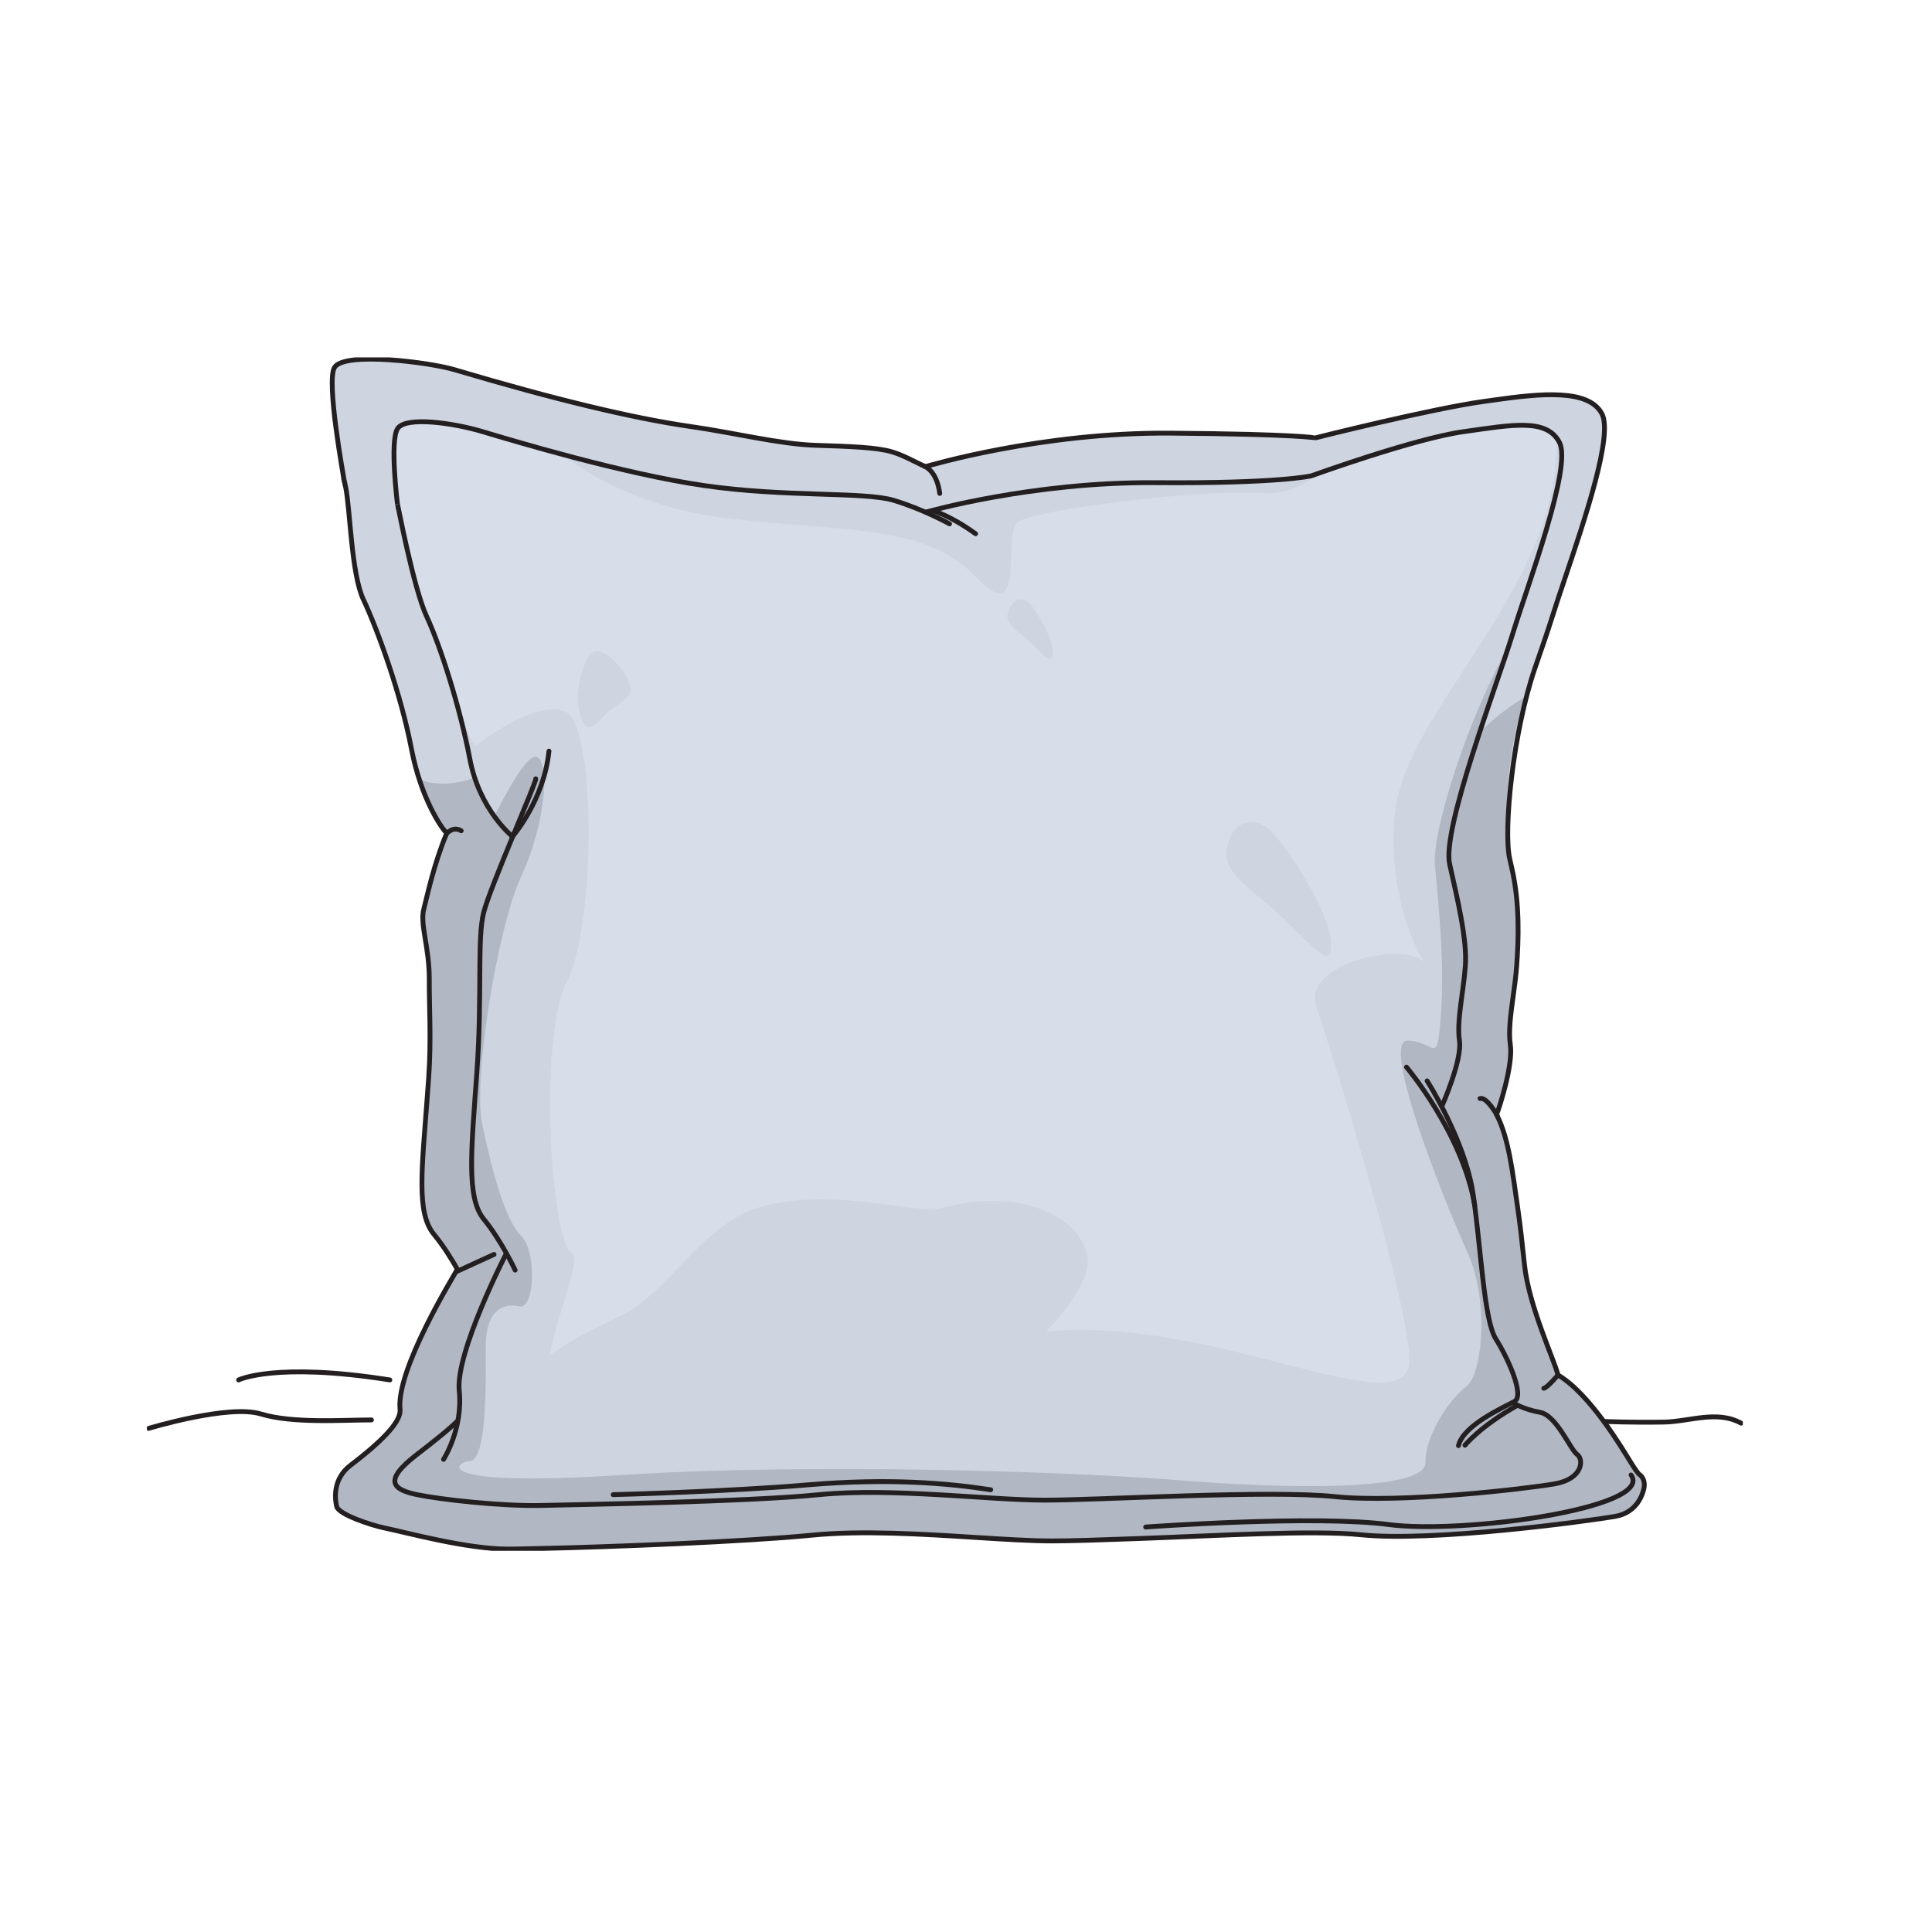 <?xml version="1.0" encoding="utf-8"?>
<!-- Generator: Adobe Illustrator 16.0.3, SVG Export Plug-In . SVG Version: 6.00 Build 0)  -->
<!DOCTYPE svg PUBLIC "-//W3C//DTD SVG 1.1//EN" "http://www.w3.org/Graphics/SVG/1.1/DTD/svg11.dtd">
<svg version="1.1" id="Layer_1" xmlns="http://www.w3.org/2000/svg" xmlns:xlink="http://www.w3.org/1999/xlink" x="0px" y="0px"
	 width="399.949px" height="399.95px" viewBox="0 0 399.949 399.95" enable-background="new 0 0 399.949 399.95"
	 xml:space="preserve">
<g>
	<g>
		<defs>
			<rect id="SVGID_1_" x="30.407" y="73.984" width="330.385" height="247.055"/>
		</defs>
		<clipPath id="SVGID_2_">
			<use xlink:href="#SVGID_1_"  overflow="visible"/>
		</clipPath>
		<path clip-path="url(#SVGID_2_)" fill="#CED4E0" d="M339.452,305.296c-0.447-0.314-1.156-1.447-1.908-2.646
			c-1.626-2.602-8.364-14.096-15.017-18.002c-0.813-3.248-6.028-14.248-6.939-22.805c-0.43-4.033-0.873-8.203-1.427-11.969
			c-1.01-6.869-1.78-14.219-4.361-19.152c0.501-1.123,3.487-10.281,2.857-14.439c-0.414-2.727,0.072-6.273,0.585-10.025
			c0.276-2.023,0.563-4.115,0.715-6.148c0.396-5.314,0.703-12.914-0.963-20.266l-0.474-2.094c-1.31-5.834,0.635-26.139,5.28-39.574
			c1.437-4.154,2.677-7.74,3.471-10.295c0.69-2.223,1.655-5.086,2.675-8.117c4.219-12.525,9.995-29.678,7.673-34.098
			c-2.739-5.217-12.655-4.229-22.313-2.863l-2.197,0.309c-10.723,1.486-34.619,7.465-34.807,7.535
			c-0.071,0.018-3.233-0.77-30.066-0.98c-26.678-0.209-49.948,6.734-50.654,6.932c-2.027-0.873-4.442-2.322-6.947-3.064
			c-3.173-0.943-8.771-1.125-15.858-1.354c-7.413-0.242-16.637-2.57-25.912-3.898c-11.79-1.688-28.153-5.627-48.635-11.707
			l-0.157-0.047c-5.166-1.535-22.765-3.783-24.82-0.479c-1.777,2.861,1.905,22.75,1.977,23.314l0.338-0.021l-0.316,0.094
			c0.027,0.09,0.154,0.705,0.315,1.486c0.915,4.424,1.159,17.891,3.644,23.156c2.919,6.193,7.76,19.455,9.959,30.932
			c1.965,10.266,6.279,16.563,7.316,17.451c-2.688,6.441-4.012,12.883-4.764,15.76c-0.82,3.133,1.182,7.943,1.143,14.6
			c-0.031,5.564,0.437,12.486-0.129,20.34c-0.102,1.398-0.201,2.756-0.299,4.068c-1.102,14.875-2.275,23.854,1.389,28.287
			c1.907,2.307,3.617,5.053,4.854,7.23c-0.666,1.281-12.72,20.721-11.864,28.992c0.235,2.26-2.771,5.895-10.238,11.58
			c-3.726,2.836-3.258,6.934-2.888,8.537c0.393,1.693,7.391,3.934,9.717,4.414c4.906,1.01,17.162,4.41,25.789,4.41
			c0.602,0,1.186-0.006,1.748-0.02c1.204-0.029,2.949-0.066,5.103-0.111c13.733-0.287,42.311-1.396,56.092-2.752
			c10.298-1.012,22.772-0.225,33.781,0.471c5.922,0.375,11.517,0.729,15.893,0.729c3.93,0,10.358-0.229,17.801-0.494
			c16.17-0.576,36.291-1.803,46.137-0.783c14.822,1.531,46.786-2.811,52.578-3.801c4.695-0.801,5.744-4.758,5.977-5.768
			C340.57,306.992,340.228,305.847,339.452,305.296"/>
		<path clip-path="url(#SVGID_2_)" fill="#B1B7C3" d="M340.301,308.15c0.268-1.158-0.073-2.303-0.849-2.854
			c-0.446-0.314-1.156-1.447-1.907-2.646c-1.627-2.602-8.365-14.096-15.017-18.002c-0.813-3.248-6.028-14.248-6.94-22.805
			c-0.43-4.033-0.873-8.203-1.427-11.969c-1.01-6.869-1.779-14.221-4.361-19.152c0.501-1.123,3.487-10.281,2.856-14.439
			c-0.413-2.727,0.072-6.273,0.586-10.025c0.276-2.023,0.563-4.115,0.715-6.148c0.396-5.314,0.703-12.914-0.963-20.264l-0.474-2.096
			c-1.123-5.002-1.198-20.641,3.179-33.467c-15.817,9.318-24.893,28.451-24.893,39.715c0,13.842-51.136-13.842-51.136-13.842
			s-120.041-35.32-133.795-15.027c-4.934,7.277-15.084,8.125-18.915,6.221c2.395,6.313,4.723,10.428,5.522,11.111
			c-2.688,6.441-4.01,12.883-4.764,15.76c-0.822,3.133,1.182,7.943,1.144,14.6c-0.032,5.563,0.436,12.486-0.13,20.34
			c-0.102,1.398-0.201,2.756-0.299,4.068c-1.102,14.875-2.275,23.854,1.389,28.287c1.907,2.307,3.617,5.053,4.854,7.23
			c-0.666,1.281-12.72,20.721-11.864,28.992c0.235,2.26-2.771,5.893-10.238,11.58c-3.726,2.836-3.258,6.934-2.888,8.537
			c0.393,1.693,7.391,3.934,9.717,4.414c4.906,1.01,17.161,4.41,25.789,4.41c0.602,0,1.187-0.006,1.749-0.02
			c1.203-0.029,2.948-0.066,5.103-0.113c13.732-0.285,42.31-1.395,56.091-2.75c10.297-1.012,22.773-0.225,33.781,0.471
			c5.922,0.375,11.517,0.727,15.893,0.727c3.93,0,10.358-0.227,17.802-0.492c16.169-0.576,36.29-1.803,46.136-0.783
			c14.822,1.531,46.785-2.813,52.579-3.801C339.02,313.117,340.069,309.16,340.301,308.15"/>
		<path clip-path="url(#SVGID_2_)" fill="#D7DDE9" d="M326.691,300.794c-0.42-0.299-1.087-1.375-1.792-2.514
			c-1.528-2.465-3.621-5.844-6.067-6.273c-2.433-0.432-4.215-1.258-5.01-1.68c0.298-0.217,0.511-0.539,0.622-0.971
			c0.663-2.553-2.298-8.918-4.507-12.416c-1.613-2.553-2.421-10.223-3.276-18.344c-0.404-3.824-0.82-7.781-1.341-11.355
			c-0.947-6.518-4.055-13.492-6.479-18.174c0.471-1.064,4.229-9.754,3.637-13.699c-0.389-2.586,0.068-5.951,0.55-9.514
			c0.26-1.92,0.528-3.902,0.672-5.834c0.372-5.041-1.246-12.254-2.811-19.229l-0.445-1.988c-1.23-5.535,5.362-24.801,9.726-37.551
			c1.35-3.941,2.513-7.346,3.26-9.768c0.648-2.109,1.555-4.826,2.513-7.703c3.961-11.885,9.387-28.16,7.206-32.354
			c-2.572-4.949-9.126-4.012-18.196-2.717l-2.064,0.293c-10.071,1.41-31.323,9.076-31.5,9.143c-0.066,0.016-6.987,1.611-32.189,1.41
			c-25.056-0.197-46.912,5.908-47.575,6.096c-1.903-0.828-4.173-1.721-6.526-2.426c-2.978-0.895-8.236-1.066-14.895-1.285
			c-6.961-0.229-15.623-0.512-24.335-1.771c-11.074-1.602-26.441-5.34-45.679-11.109l-0.146-0.045
			c-4.854-1.455-16.139-3.59-18.069-0.453c-1.671,2.715-0.118,15.326-0.051,15.861l0.317-0.018l-0.297,0.086
			c0.025,0.086,0.145,0.67,0.297,1.41c0.858,4.199,3.472,16.977,5.805,21.975c2.742,5.875,6.811,18.461,8.877,29.35
			c1.846,9.74,7.805,15.234,8.777,16.076c-2.523,6.113-5.195,12.707-5.904,15.436c-0.77,2.973-0.796,7.537-0.832,13.854
			c-0.03,5.279-0.066,11.85-0.598,19.299c-0.096,1.33-0.189,2.617-0.281,3.861c-1.035,14.113-1.659,22.633,1.781,26.842
			c1.791,2.188,3.396,4.793,4.557,6.859c-0.624,1.217-10.516,20.625-9.711,28.475c0.221,2.143,0.066,4.164-0.262,5.977
			c-0.02,0.016-0.041,0.027-0.059,0.045c-0.012,0.016-1.328,1.496-8.343,6.893c-3.498,2.691-4.967,4.652-4.618,6.174
			c0.367,1.605,2.651,2.289,4.836,2.744c4.607,0.959,16.119,2.26,24.223,2.26c0.564,0,1.112-0.008,1.641-0.02
			c1.131-0.029,2.77-0.063,4.792-0.107c12.899-0.271,39.738-0.842,52.683-2.129c9.671-0.959,21.388-0.211,31.728,0.447
			c5.562,0.355,10.816,0.691,14.927,0.691c3.689,0,9.729-0.217,16.719-0.471c15.187-0.547,34.084-1.227,43.331-0.262
			c13.922,1.457,40.129-1.703,45.57-2.643c4.408-0.76,5.394-3.07,5.612-4.025C327.74,302.404,327.419,301.316,326.691,300.794"/>
		<path clip-path="url(#SVGID_2_)" fill="#CED4E0" d="M326.691,300.794c-0.42-0.299-1.087-1.375-1.792-2.514
			c-1.528-2.465-3.621-5.844-6.067-6.273c-2.433-0.432-4.215-1.258-5.01-1.68c0.298-0.217,0.511-0.539,0.622-0.971
			c0.663-2.553-2.298-8.918-4.507-12.416c-1.613-2.553-2.421-10.223-3.276-18.344c-0.404-3.824-0.82-7.781-1.341-11.355
			c-0.947-6.518-4.055-13.492-6.479-18.174c0.471-1.064,4.229-9.754,3.637-13.699c-0.389-2.586,0.068-5.951,0.55-9.514
			c0.26-1.92,0.528-3.902,0.672-5.834c0.372-5.041-1.246-12.254-2.811-19.227l-0.445-1.99c-1.23-5.535,5.362-24.801,9.726-37.549
			c1.349-3.943,2.513-7.348,3.26-9.77c0.648-2.109,1.555-4.826,2.513-7.703c3.961-11.885,9.387-28.16,7.206-32.354
			c-0.268-0.514-0.586-0.949-0.938-1.342c1.364,31.428-31.583,56.814-33.48,78.65c-1.388,15.955,3.861,26.824,6.107,30.49
			c0.08,0.084,0.166,0.164,0.233,0.256c1.205,1.602,0.807,1.443-0.233-0.256c-4.357-4.621-25.338,0.412-22.348,9.094
			c3.045,8.836,18.27,57.854,19.285,72.521c1.014,14.666-34.558-5.533-68.005-5.533c-33.446,0-98.848,20.383-105.559,18.59
			c-13.088-3.504,3.992-32.393,0-34.68s-6.947-43.795-0.855-55.975c6.093-12.18,5.931-52.779-0.159-55.824
			s-18.903,7.105-18.903,7.105l-3.817-7.826c0.944,3.504,1.794,7.1,2.444,10.527c1.846,9.74,7.805,15.234,8.777,16.076
			c-2.523,6.113-5.195,12.707-5.904,15.436c-0.77,2.973-0.796,7.537-0.832,13.854c-0.029,5.279-0.066,11.85-0.598,19.299
			c-0.096,1.33-0.189,2.617-0.281,3.861c-1.035,14.113-1.659,22.633,1.781,26.842c1.791,2.188,3.396,4.793,4.557,6.859
			c-0.624,1.217-10.515,20.625-9.711,28.475c0.221,2.143,0.066,4.164-0.262,5.977c-0.02,0.016-0.041,0.027-0.059,0.045
			c-0.012,0.016-1.328,1.496-8.343,6.893c-3.498,2.691-4.967,4.652-4.618,6.174c0.367,1.605,2.651,2.289,4.836,2.744
			c4.607,0.959,16.119,2.26,24.223,2.26c0.564,0,1.112-0.008,1.641-0.02c1.131-0.029,2.77-0.063,4.792-0.107
			c12.899-0.271,39.738-0.842,52.683-2.129c9.671-0.959,21.388-0.211,31.728,0.447c5.562,0.355,10.816,0.691,14.927,0.691
			c3.689,0,9.729-0.217,16.719-0.471c15.187-0.547,34.084-1.227,43.331-0.26c13.922,1.455,40.129-1.705,45.57-2.645
			c4.408-0.76,5.394-3.07,5.612-4.025C327.74,302.404,327.419,301.316,326.691,300.794"/>
		<path clip-path="url(#SVGID_2_)" fill="#B1B7C3" d="M324.899,298.281c-1.528-2.465-3.621-5.844-6.068-6.273
			c-2.433-0.43-4.214-1.258-5.009-1.68c0.298-0.217,0.511-0.539,0.622-0.971c0.663-2.551-2.298-8.918-4.507-12.416
			c-1.613-2.553-2.421-10.223-3.276-18.344c-0.404-3.824-0.82-7.781-1.341-11.355c-0.948-6.518-4.055-13.49-6.479-18.172
			c0.471-1.066,4.229-9.756,3.637-13.701c-0.389-2.586,0.068-5.951,0.55-9.514c0.26-1.92,0.528-3.902,0.672-5.834
			c0.372-5.041-1.246-12.254-2.811-19.227l-0.445-1.99c-1.23-5.535,5.362-24.801,9.726-37.549c1.212-3.541,2.271-6.643,3.017-8.994
			c-9.278,15.734-16.766,39.879-16.134,46.828c0.813,8.932,2.031,20.395,1.218,31.262c-0.812,10.867-1.218,5.074-6.901,5.074
			s7.715,33.494,12.393,43.795c4.678,10.299,3.036,25.428-0.213,27.818c-3.248,2.393-8.478,9.789-8.478,15.783
			s-29.279,5.375-51.203,3.596c-21.924-1.777-76.328-3.596-115.304-1.063c-38.975,2.531-34.915-2.533-31.29-2.891
			c3.627-0.359,3.277-16.621,3.277-23.906s3.719-8.932,6.901-8.119c3.183,0.811,3.812-11.219,0.405-14.617
			c-3.406-3.396-6.089-13.803-8.039-23.141s3.167-40.6,8.039-51.156c4.873-10.555,6.09-22.994,3.406-24.766
			c-1.852-1.223-6.442,7.219-9.11,12.57c1.641,2.25,3.104,3.594,3.544,3.975c-2.523,6.113-5.195,12.707-5.904,15.436
			c-0.77,2.973-0.796,7.537-0.832,13.854c-0.029,5.279-0.066,11.85-0.598,19.299c-0.096,1.33-0.189,2.617-0.281,3.861
			c-1.035,14.115-1.659,22.633,1.781,26.842c1.791,2.188,3.396,4.793,4.557,6.859c-0.625,1.217-10.515,20.625-9.711,28.475
			c0.221,2.143,0.066,4.164-0.262,5.979c-0.02,0.014-0.041,0.025-0.059,0.043c-0.012,0.016-1.328,1.496-8.343,6.893
			c-3.498,2.691-4.966,4.652-4.618,6.174c0.367,1.605,2.651,2.289,4.836,2.744c4.607,0.959,16.119,2.26,24.223,2.26
			c0.564,0,1.113-0.008,1.641-0.02c1.131-0.029,2.769-0.063,4.792-0.107c12.899-0.271,39.74-0.842,52.683-2.129
			c9.671-0.961,21.388-0.213,31.728,0.447c5.562,0.355,10.816,0.691,14.927,0.691c3.689,0,9.729-0.219,16.719-0.469
			c15.187-0.549,34.085-1.229,43.332-0.262c13.921,1.455,40.128-1.703,45.568-2.645c4.409-0.758,5.395-3.07,5.613-4.025
			c0.252-1.1-0.068-2.188-0.797-2.709C326.271,300.496,325.604,299.419,324.899,298.281"/>
		<path clip-path="url(#SVGID_2_)" fill="#CED4E0" d="M273.585,97.726c-1.354,0.473-2.165,0.766-2.198,0.777
			c-0.067,0.018-6.988,1.611-32.19,1.412c-25.056-0.197-46.912,5.906-47.575,6.096c-1.904-0.83-4.172-1.721-6.525-2.428
			c-2.979-0.895-8.237-1.064-14.896-1.283c-6.96-0.229-15.623-0.514-24.335-1.771c-7.818-1.131-17.787-3.332-29.737-6.557
			c5.052,3.863,16.421,11.02,33.547,13.207c23.853,3.045,41.615,0.951,52.271,12.18c10.658,11.227,5.582-8.371,8.628-11.166
			c3.045-2.795,39.584-7.104,51.257-6.09C265.765,102.445,269.868,100.478,273.585,97.726"/>
		<path clip-path="url(#SVGID_2_)" fill="none" stroke="#231F20" stroke-linecap="round" d="M106.072,173.154
			c0,0-6.796-5.432-8.799-15.988c-2.001-10.557-6.062-23.344-8.902-29.434c-2.843-6.09-6.09-23.752-6.09-23.346
			c0,0-1.625-12.992,0-15.631c1.623-2.639,11.569-1.219,17.659,0.609c6.09,1.826,29.029,8.729,45.878,11.164
			c16.85,2.436,33.089,1.219,39.179,3.045c6.09,1.828,11.571,4.873,11.571,4.873"/>
		<path clip-path="url(#SVGID_2_)" fill="none" stroke="#231F20" stroke-linecap="round" d="M191.696,106.009
			c0,0,21.923-6.291,47.501-6.09c25.578,0.205,32.278-1.42,32.278-1.42s21.313-7.715,31.464-9.135
			c10.149-1.422,17.254-2.842,19.893,2.232c2.64,5.076-6.495,29.232-9.743,39.787c-3.248,10.557-14.616,40.193-12.992,47.502
			s3.654,15.631,3.249,21.111c-0.406,5.482-1.828,11.369-1.218,15.428c0.608,4.061-3.655,13.602-3.655,13.602"/>
		<path clip-path="url(#SVGID_2_)" fill="none" stroke="#231F20" stroke-linecap="round" d="M295.427,223.75
			c0,0,7.917,12.383,9.541,23.547c1.625,11.166,2.233,25.982,4.67,29.842c2.435,3.857,6.089,11.773,3.856,12.992
			c-2.233,1.217-10.557,4.871-11.571,9.135"/>
		<path clip-path="url(#SVGID_2_)" fill="none" stroke="#231F20" stroke-linecap="round" d="M313.169,290.373
			c0,0,2.152,1.379,5.604,1.99c3.45,0.607,6.293,7.713,7.713,8.729c1.422,1.014,1.219,5.074-4.668,6.09
			c-5.887,1.014-31.871,4.059-45.472,2.639c-13.602-1.42-48.517,0.729-60.088,0.729c-11.57,0-31.667-2.627-46.689-1.135
			c-15.021,1.494-49.329,2.031-57.448,2.234c-8.12,0.201-20.908-1.219-25.781-2.234c-4.871-1.014-7.251-2.762-0.072-8.283
			c7.178-5.521,8.396-6.941,8.396-6.941"/>
		<path clip-path="url(#SVGID_2_)" fill="none" stroke="#231F20" stroke-linecap="round" d="M91.821,302.107
			c0,0,4.06-6.293,3.247-14.211c-0.811-7.916,9.696-28.318,9.696-28.318"/>
		<path clip-path="url(#SVGID_2_)" fill="none" stroke="#231F20" stroke-linecap="round" d="M106.64,262.927
			c0,0-2.843-6.09-6.496-10.555c-3.654-4.467-2.564-14.414-1.422-30.449c1.144-16.039,0-27.609,1.422-33.09
			c1.42-5.482,10.961-27,10.759-27.607"/>
		<path clip-path="url(#SVGID_2_)" fill="none" stroke="#231F20" stroke-linecap="round" d="M332.075,294.257
			c0,0,5.373,0.244,12.322,0.135c5.34-0.084,11.013-2.535,16.037,0.223"/>
		<path clip-path="url(#SVGID_2_)" fill="none" stroke="#231F20" stroke-linecap="round" d="M30.766,295.697
			c0,0,16.532-5.02,23.197-2.998c6.667,2.023,16.798,1.246,22.931,1.246"/>
		<path clip-path="url(#SVGID_2_)" fill="none" stroke="#231F20" stroke-linecap="round" d="M49.394,285.664
			c0,0,7.537-3.768,31.31,0"/>
		<path clip-path="url(#SVGID_2_)" fill="none" stroke="#231F20" stroke-miterlimit="10" d="M-9.901,349.031
			c0,0,16.532-5.02,23.197-2.998c6.667,2.023,16.798,1.246,22.931,1.246"/>
		<path clip-path="url(#SVGID_2_)" fill="none" stroke="#231F20" stroke-miterlimit="10" d="M8.727,338.998
			c0,0,7.537-3.768,31.309,0"/>
		<path clip-path="url(#SVGID_2_)" fill="none" stroke="#231F20" stroke-miterlimit="10" d="M-296.484,308.947
			c0,0,16.532-5.02,23.197-2.998c6.667,2.023,16.798,1.246,22.931,1.246"/>
		<path clip-path="url(#SVGID_2_)" fill="none" stroke="#231F20" stroke-miterlimit="10" d="M-277.856,298.914
			c0,0,7.537-3.768,31.31,0"/>
		<path clip-path="url(#SVGID_2_)" fill="#CED4E0" d="M194.798,250.119c21.082-5.605,33.03,5.752,29.885,13.854
			c-3.146,8.1-19.129,29.602-60.223,32.912c-51.325,4.135-56.719-5.006-54.979-11.041c1.162-4.031,8.593-8.676,18.675-13.268
			c9.832-4.477,16.901-18.68,28.421-22.438C171.17,245.378,189.706,251.472,194.798,250.119"/>
		<path clip-path="url(#SVGID_2_)" fill="#CED4E0" d="M261.894,171.082c3.561,2.291,12.886,16.844,13.557,23.396
			c0.672,6.555-2.745,2.588-9.331-3.883c-6.586-6.475-12.895-9.49-12.188-14.6C254.636,170.886,258.333,168.791,261.894,171.082"/>
		<path clip-path="url(#SVGID_2_)" fill="#CED4E0" d="M212.504,124.4c1.565,0.93,5.332,7.352,5.388,10.381s-1.378,1.314-4.187-1.447
			c-2.81-2.76-5.624-3.92-5.097-6.33S210.938,123.472,212.504,124.4"/>
		<path clip-path="url(#SVGID_2_)" fill="#CED4E0" d="M122.942,134.929c-1.865,0.625-4.297,8.406-2.894,12.92
			c1.403,4.516,2.687,2.645,5.495-0.115c2.81-2.762,6.413-3.119,4.447-6.992C128.027,136.871,124.807,134.304,122.942,134.929"/>
		<path clip-path="url(#SVGID_2_)" fill="none" stroke="#231F20" stroke-linecap="round" d="M106.234,173
			c0,0,6.394-7.42,7.409-17.514"/>
		<path clip-path="url(#SVGID_2_)" fill="none" stroke="#231F20" stroke-linecap="round" d="M193.129,105.718
			c0,0,3.451,0.914,8.831,4.77"/>
		<path clip-path="url(#SVGID_2_)" fill="none" stroke="#231F20" stroke-linecap="round" d="M291.164,220.908
			c0,0,11.571,13.682,14.108,28.561"/>
		<path clip-path="url(#SVGID_2_)" fill="none" stroke="#231F20" stroke-linecap="round" d="M303.263,299.183
			c0,0,3.126-3.898,10.84-8.242"/>
		<path clip-path="url(#SVGID_2_)" fill="none" stroke="#231F20" stroke-linecap="round" d="M126.939,309.414
			c0,0,23.473-0.609,40.258-2.029c16.785-1.422,28.965-0.357,37.897,1.016"/>
		<path clip-path="url(#SVGID_2_)" fill="none" stroke="#231F20" stroke-linecap="round" d="M339.452,305.296
			c-0.447-0.314-1.156-1.447-1.908-2.646c-1.626-2.602-8.364-14.096-15.017-18.002c-0.813-3.248-6.028-14.248-6.939-22.805
			c-0.43-4.033-0.873-8.203-1.427-11.969c-1.01-6.869-1.78-14.219-4.361-19.152c0.501-1.123,3.487-10.281,2.857-14.439
			c-0.414-2.727,0.072-6.273,0.585-10.025c0.276-2.023,0.563-4.115,0.715-6.148c0.396-5.314,0.703-12.914-0.963-20.266l-0.474-2.094
			c-1.31-5.834,0.635-26.139,5.28-39.574c1.437-4.154,2.677-7.74,3.471-10.295c0.69-2.223,1.655-5.086,2.675-8.117
			c4.219-12.525,9.995-29.678,7.673-34.098c-2.739-5.217-12.655-4.229-22.313-2.863l-2.197,0.309
			c-10.723,1.486-34.619,7.465-34.807,7.535c-0.071,0.018-3.233-0.77-30.066-0.98c-26.678-0.209-49.948,6.734-50.654,6.932
			c-2.027-0.873-4.442-2.322-6.947-3.064c-3.173-0.943-8.771-1.125-15.858-1.354c-7.413-0.242-16.637-2.57-25.912-3.898
			c-11.79-1.688-28.153-5.627-48.635-11.707l-0.157-0.047c-5.166-1.535-22.765-3.783-24.82-0.479
			c-1.777,2.861,1.905,22.75,1.977,23.314l0.338-0.021l-0.316,0.094c0.027,0.09,0.154,0.705,0.315,1.486
			c0.915,4.424,1.159,17.891,3.644,23.156c2.919,6.193,7.76,19.455,9.959,30.932c1.965,10.266,6.279,16.563,7.316,17.451
			c-2.688,6.441-4.012,12.883-4.764,15.76c-0.82,3.133,1.182,7.943,1.143,14.6c-0.031,5.564,0.437,12.486-0.129,20.34
			c-0.102,1.398-0.201,2.756-0.299,4.068c-1.102,14.875-2.275,23.854,1.389,28.287c1.907,2.307,3.617,5.053,4.854,7.23
			c-0.666,1.281-12.72,20.721-11.864,28.992c0.235,2.26-2.771,5.895-10.238,11.58c-3.726,2.836-3.258,6.934-2.888,8.537
			c0.393,1.693,7.391,3.934,9.717,4.414c4.906,1.01,17.162,4.41,25.789,4.41c0.602,0,1.186-0.006,1.748-0.02
			c1.204-0.029,2.949-0.066,5.103-0.111c13.733-0.287,42.311-1.396,56.092-2.752c10.298-1.012,22.772-0.225,33.781,0.471
			c5.922,0.375,11.517,0.729,15.893,0.729c3.93,0,10.358-0.229,17.801-0.494c16.17-0.576,36.291-1.803,46.137-0.783
			c14.822,1.531,46.786-2.811,52.578-3.801c4.695-0.801,5.744-4.758,5.977-5.768C340.57,306.992,340.228,305.847,339.452,305.296z"
			/>
		<path clip-path="url(#SVGID_2_)" fill="none" stroke="#231F20" stroke-linecap="round" d="M92.531,172.492
			c0,0,1.32-1.521,2.943-0.508"/>
		<path clip-path="url(#SVGID_2_)" fill="none" stroke="#231F20" stroke-linecap="round" d="M94.398,263.287
			c0,0,5.543-2.543,7.877-3.607"/>
		<path clip-path="url(#SVGID_2_)" fill="none" stroke="#231F20" stroke-linecap="round" d="M309.942,230.906
			c0,0-2.131-3.861-3.553-3.504"/>
		<path clip-path="url(#SVGID_2_)" fill="none" stroke="#231F20" stroke-linecap="round" d="M322.529,284.648
			c0,0-2.336,2.74-2.944,2.74"/>
		<path clip-path="url(#SVGID_2_)" fill="none" stroke="#231F20" stroke-linecap="round" d="M237.167,316.113
			c0,0,34.948-2.537,50.343-0.508c15.396,2.029,55.013-3.455,50.141-10.268"/>
		<path clip-path="url(#SVGID_2_)" fill="none" stroke="#231F20" stroke-linecap="round" d="M191.337,96.509
			c0,0,2.591,0.854,3.203,5.643"/>
		<path clip-path="url(#SVGID_2_)" fill="#CED4E0" d="M320.742,119.013"/>
	</g>
	<path fill="none" stroke="#231F20" stroke-width="4" d="M320.742,119.013"/>
	<g>
		<defs>
			<rect id="SVGID_3_" x="30.407" y="73.984" width="330.385" height="247.055"/>
		</defs>
		<clipPath id="SVGID_4_">
			<use xlink:href="#SVGID_3_"  overflow="visible"/>
		</clipPath>
		<path clip-path="url(#SVGID_4_)" fill="#CED4E0" d="M334.403,119.013"/>
	</g>
	<path fill="none" stroke="#231F20" stroke-width="4" d="M334.403,119.013"/>
</g>
</svg>